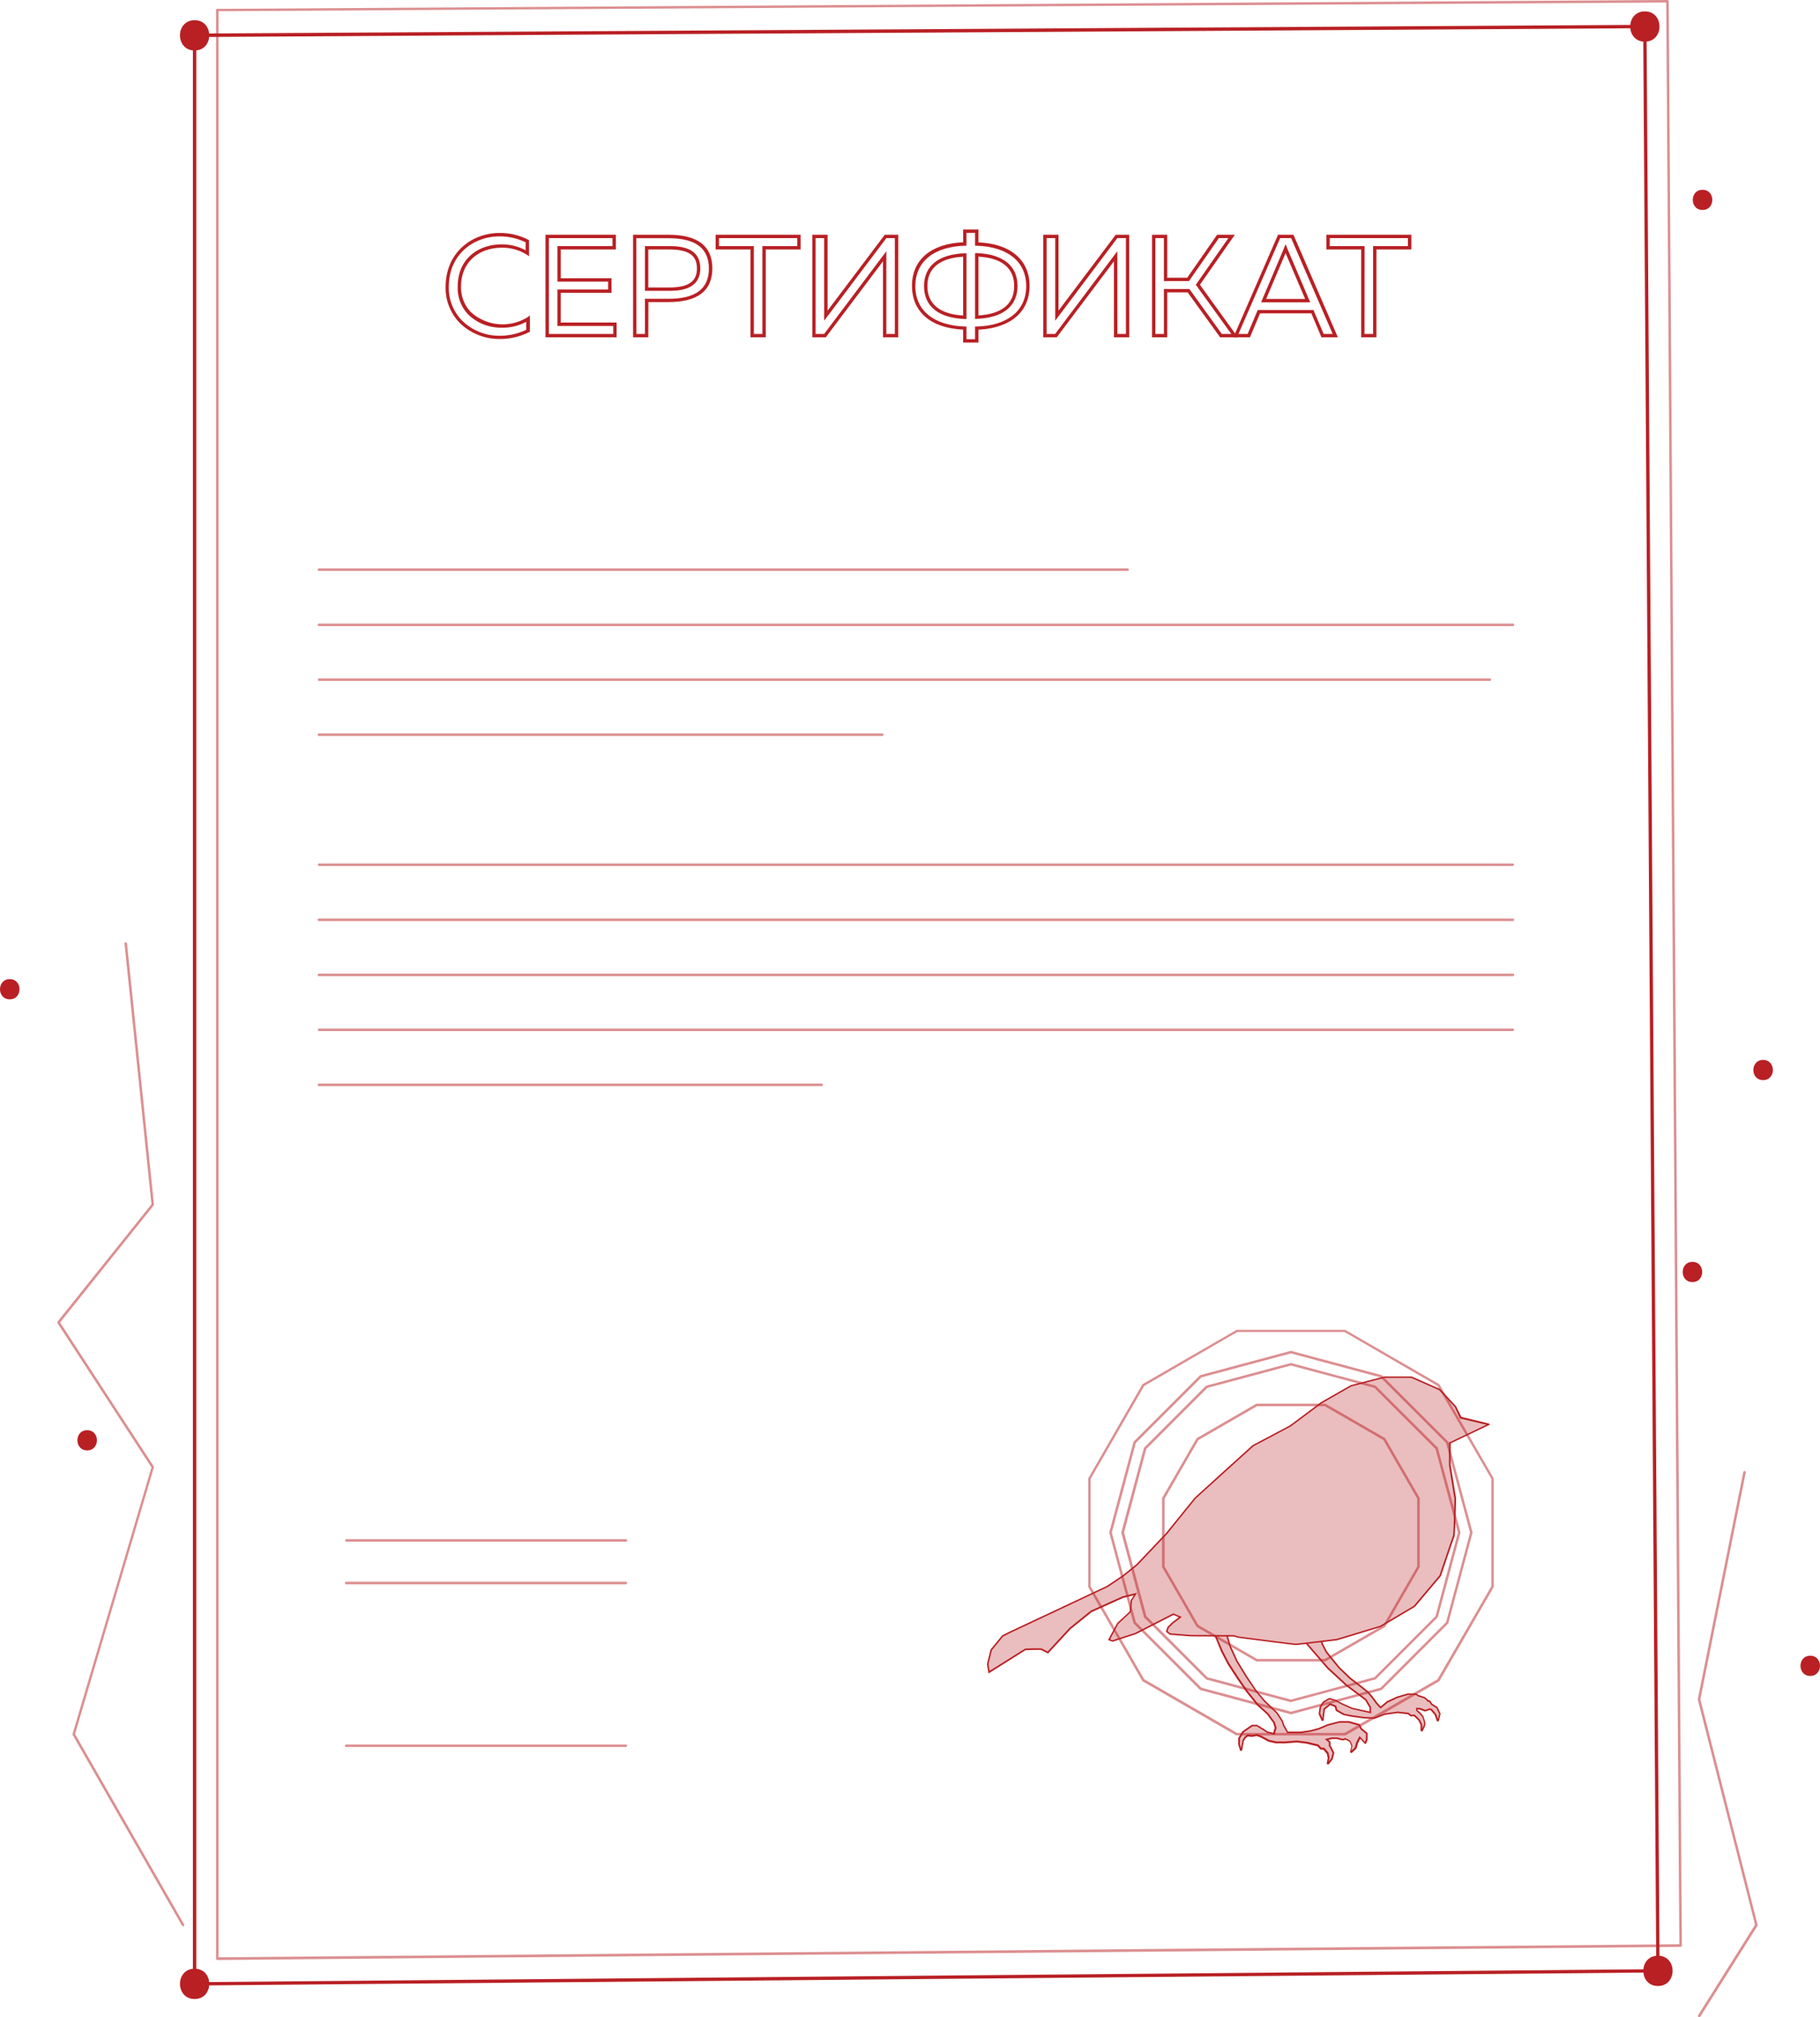 <?xml version="1.0" encoding="UTF-8"?> <svg xmlns="http://www.w3.org/2000/svg" viewBox="0 0 540.8 599.25"> <defs> <style>.cls-1{opacity:0.3;}.cls-2{fill:#b92024;}.cls-3{opacity:0.5;}</style> </defs> <title>sertificate</title> <g id="Слой_2" data-name="Слой 2"> <g id="Слой_1-2" data-name="Слой 1"> <g class="cls-1"> <path class="cls-2" d="M430.85,428.64h0l11.53-5.49c.05,0-8.36-2-8.36-2l-1.61-3.28-4.69-5-8.38-3.68h-8.1l-9.85,2.54-8.78,5-9.25,6.9-11.12,5.9-8.44,7.64-8.71,7.9-8.51,10.52-8.82,9.29-4.11,3.31L329,471.36,300.33,484.8,297.92,486l-3.4,4.16-1,4.19.4,2.42L304.66,490s4.56-.13,4.69-.09,2,1,2,1L318,483.8l6.3-5.09,9.38-4.22,3.75-.94-1.2,1.87-.34,3.42-3.75,3.49-2.55,4.75,1,.4,6.83-2.21,11.26-5.76,2.05.88L348.55,482l-1.44,1.41,0,0-.4,1.1a.12.12,0,0,0,0,.14l.91.7a.07.07,0,0,0,.06,0l6.14.47,12.63.05h0l.24,0,1.24.37s16.34,2.14,17.08,2.14,11.79-1.34,12-1.34,13.2-3.95,13.2-3.95l10.1-6,7.68-9.12s3.84-11.34,4-11.7.45-11.17.45-11.17l-1.61-10Z"></path> </g> <g class="cls-1"> <path class="cls-2" d="M361.14,485.93l1.93,4.51,2,3.86,2.8,4.29,2.7,3.89,3.19,4,3,2.72,1.9,2.6.43,1.56-.49,1.73-1.92-.46-1.33-.89-1.87-1.11-.07,0-1.25,0a.08.08,0,0,0-.07,0l-2.63,1.83,0,0-1.16,1.88a.14.14,0,0,0,0,.06l0,1.74v0l.49,1.61a.14.14,0,0,0,.13.09.13.13,0,0,0,.11-.1l.49-2.71.54-.9.85-.66,1.2.17h0l1.44-.27,1.31.48,2.22,1.2h0l2.14.5h2.58l3.64-.27,2.9.36,3.35.79.8.87a.09.09,0,0,0,.07,0l.92.13,1.07,1.28.3,1.38-.31,1.54a.12.12,0,0,0,.07.13h.05a.13.13,0,0,0,.1,0l1-1.3,0-.05.4-1.65a.11.11,0,0,0,0-.08l-.77-1.58-.33-.46,0-1.07a.15.15,0,0,0,0-.1l-.89-.74,1.63-.39h1.4l1.63.41,0,0a.09.09,0,0,0,.1,0H399l.62-.2a11.66,11.66,0,0,1,1.42.78c.06.08.33.76.56,1.37l-.38,1.66a.14.14,0,0,0,.06.14h.06l.09,0,1.23-1.16a.09.09,0,0,0,0-.06l.44-1.52.81-1.61s1.55,1.72,1.58,1.72h0a.12.12,0,0,0,.12-.08l.38-1.07s0,0,0,0v-1.63a.11.11,0,0,0,0-.09l-1.72-1.44c-.44-1.12-.5-1.13-.57-1.12s-1.86-.51-3-.84h-2.86l-3.44.91-2.6,1.1-2.43.67-3,.43h-3.88l-1.16-2.1-.47-1.34s0,0,0,0L379.29,509v0l-3.65-3.47-2.53-3L370.05,498l-2.71-4.44-1.93-4.27-1-3.31"></path> </g> <g class="cls-1"> <path class="cls-2" d="M388.19,488.17l6.31,7.27,5.55,5.14,5.78,4.32,1.36,2.32v1.46L402,507.55c-.19,0-2.3-1-3.58-1.54l-1.52-.85h0l-1.78-.54a.11.11,0,0,0-.1,0l-1.74,1,0,0-.9,1.43a.11.11,0,0,0,0,.05l-.27,1.92a.08.08,0,0,0,0,.07l.8,1.83a.11.11,0,0,0,.13.07.11.11,0,0,0,.1-.11l.36-3.16,1.78-1.49,1.57.62.3,1.15a.13.13,0,0,0,0,.07l2.1,1.21h0l2.24.45,3.77.54,3,.13h0l3.16-1.2,3.81-.53,3.08.35.82.61a.08.08,0,0,0,.08,0l.93-.08,1.42,1.37.69,1.43V514a.12.12,0,0,0,.1.12h0a.12.12,0,0,0,.11-.07l.72-1.56a.13.13,0,0,0,0-.06v-.93s0,0,0,0l-.49-1.48,0,0-.77-.9-1-.95,0-.53,1,0c.21.08,1.33.53,1.47.56a4.28,4.28,0,0,0,1.34-.46l.56.15,1.24,1.5.59,1.72a.12.12,0,0,0,.12.08h0a.13.13,0,0,0,.12-.09l.46-1.88a.11.11,0,0,0,0-.08L427,507.3a.12.12,0,0,0-.05-.05l-1.58-1-.56-.86a.1.1,0,0,0-.08,0l-.47-.07-.15-.26s0,0,0,0l-.85-.67,0,0-1.81-.57-.55-.42a.1.1,0,0,0-.07,0h-2.48l-3.1.91-2.95,1.38h0l-1.8,1.52-.2.14-1.2-1.3-1.21-1.65-1.28-1.54v0L404.29,501l-3.14-2.41-3.27-3.14-2.08-2.54-1.69-2.13-1.17-2.22-.33-1"></path> </g> <path class="cls-2" d="M293.72,497.16l-.46-2.81,1.08-4.33,3.47-4.22,2.42-1.2,28.63-13.45,4.71-3.16,4.09-3.29,8.8-9.27,8.5-10.5,8.73-7.94,8.49-7.67,11.12-5.89,9.22-6.89,8.86-5.06,9.91-2.56,8.2,0,8.45,3.74,4.73,5.09,1.56,3.18c8.41,2,8.41,2,8.43,2.16l0,.17-11.6,5.53v6.41l1.61,9.93c-.08,3.31-.29,10.94-.47,11.31s-2.47,7.14-4,11.67l0,.07-7.74,9.17-10.15,6c-5.94,1.81-13.07,4-13.27,4s-1.51.17-3.15.36c-4.4.51-8.38,1-8.84,1-.74,0-16.45-2.06-17.11-2.15l-1.22-.36-.23,0-12.63-.06-6.16-.47a.34.34,0,0,1-.19-.07l-.9-.71a.36.36,0,0,1-.12-.4l.4-1.1a.42.42,0,0,1,.09-.14l1.44-1.4,1.84-1.39-1.58-.68-11.16,5.71-6.95,2.25-1.33-.53,2.72-5.05,3.69-3.42.33-3.38.92-1.43-3.18.79-9.32,4.2L318.1,484l-6.68,7.23-.16-.08-2-1c-.18,0-2.86,0-4.55.1Zm0-2.79.34,2,10.52-6.59h.07a44.4,44.4,0,0,1,4.77-.08c.12,0,1.32.64,1.88.92l6.47-7,6.37-5.15,9.38-4.22,4.37-1.09-1.5,2.32-.34,3.45-3.78,3.52L329.87,487l.69.28,6.75-2.19,11.32-5.8,2.53,1.08-2.47,1.86-1.4,1.37-.36,1,.81.63,6.11.47,12.62.05.18,0,.06,0,1.29.4c5.62.73,16.45,2.13,17,2.13s5.47-.59,8.78-1c2.5-.3,3.14-.37,3.21-.37.36-.07,9.56-2.86,13.11-3.94l10-5.92,7.63-9.05c.45-1.35,3.83-11.34,4-11.69s.32-6.85.43-11.07l-1.61-9.92v-6.85h.21l10.92-5.21c-1.44-.35-5.13-1.21-7.74-1.82l-.1,0L432.26,418l-4.63-5-8.29-3.65h-8l-9.79,2.53-8.75,5-9.23,6.89-11.12,5.9-17.14,15.52-8.48,10.5L338,465l-4.14,3.33-4.75,3.18L300.43,485l-2.36,1.18-3.33,4.07Zm53.55-10.79Zm0-.05h0Z"></path> <path class="cls-2" d="M394.58,524.16a.42.42,0,0,1-.15,0,.36.36,0,0,1-.2-.39l.3-1.49-.28-1.27-1-1.17-.83-.11a.4.4,0,0,1-.21-.12l-.75-.81L388.2,518l-2.87-.35-3.59.27H379.1l-2.25-.53-2.21-1.21-1.22-.44L372,516h-.07l-1.1-.16-.75.58-.49.83-.48,2.66a.36.36,0,0,1-.69,0l-.51-1.72,0-1.74a.35.35,0,0,1,.05-.18l1.16-1.88a.32.32,0,0,1,.1-.1l2.64-1.83a.34.34,0,0,1,.19-.07l1.25,0a.32.32,0,0,1,.19,0l1.88,1.11,1.3.87,1.66.4.42-1.45-.4-1.45-1.86-2.56-3-2.7-3.21-4-2.72-3.91-2.79-4.3-2-3.87L360.93,486l.43-.18,1.92,4.51,2,3.84,2.78,4.27,2.7,3.89,3.18,4,3,2.73,1.94,2.68.45,1.62-.58,2-2.21-.55-1.33-.88-1.84-1.1-1.18,0-2.61,1.81-1.11,1.82-.05,1.71.35,1.14.44-2.34.59-1,.94-.73,1.29.19,1.47-.28,1.37.5,2.25,1.22,2.11.48h2.53l3.63-.27,2.94.35,3.45.82.81.89,1,.13,1.16,1.4.33,1.48-.23,1.13.72-.92.39-1.59-.75-1.54-.36-.49,0-1.1-1.2-1,2.14-.5h1.45l1.74.43.69-.23.08,0a12.45,12.45,0,0,1,1.5.83c.11.17.52,1.24.6,1.45l0,.06-.31,1.38,1-.89.42-1.5,1-1.92.22.21.28.31,1.11,1.22.31-.87v-1.54l-1.72-1.44,0,0a9.82,9.82,0,0,0-.43-1c-.35-.08-3-.84-3-.85h-2.76l-3.41.9-2.57,1.09-2.46.68-3,.44h-4.05l-1.23-2.21-.48-1.38-1.53-2.32-3.63-3.45-2.55-3.06-3.06-4.5-2.72-4.46-1.95-4.3-1-3.34.44-.13,1,3.31,1.93,4.25,2.69,4.41,3,4.48,2.52,3,3.68,3.52,1.58,2.42.47,1.34,1.08,1.94h3.74l3-.44,2.4-.66,2.57-1.09,3.56-.93,2.89,0,2.95.83c.23,0,.34.17.76,1.21l1.67,1.4a.34.34,0,0,1,.13.27l0,1.74-.38,1.08a.37.37,0,0,1-.34.24c-.13,0-.13,0-1.48-1.5l0,0-.66,1.3-.42,1.49a.39.39,0,0,1-.1.16l-1.23,1.16a.38.38,0,0,1-.42.05.35.35,0,0,1-.17-.39l.36-1.59c-.25-.64-.44-1.11-.5-1.24s-.64-.37-1.26-.68l-.53.18H399a.3.3,0,0,1-.27,0l0,0-1.52-.38h-1.35l-1.14.27.53.44a.33.33,0,0,1,.12.28l0,1,.29.39.79,1.62a.33.33,0,0,1,0,.24l-.4,1.65a.35.35,0,0,1-.06.14l-1,1.29A.35.35,0,0,1,394.58,524.16Zm.92-1.68Zm0,0Zm.39-1.54Zm5.54-.34Zm-32.58-.77Zm33.6-.44Zm-34.06-2.82Zm37.38-1.35Zm-32.42-2.35Z"></path> <path class="cls-2" d="M422.45,514.37h-.07a.36.36,0,0,1-.28-.35v-1.57l-.65-1.35-1.32-1.27-.82.08a.4.4,0,0,1-.24-.07l-.77-.57-3-.34-3.76.52-3.13,1.19a.26.26,0,0,1-.17,0l-3-.13L401.5,510l-2.36-.49-2.1-1.2a.41.41,0,0,1-.17-.22l-.27-1-1.33-.53-1.6,1.34-.34,3.07a.36.36,0,0,1-.3.31.34.34,0,0,1-.38-.21l-.81-1.83a.41.41,0,0,1,0-.19l.26-1.92a.78.78,0,0,1,.05-.14l.9-1.43a.34.34,0,0,1,.12-.12l1.75-1a.34.34,0,0,1,.28,0L397,505l1.53.85c1.57.71,3.32,1.48,3.51,1.53s3.67.79,4.9,1.06v-1.11l-1.3-2.22-5.75-4.29-5.57-5.16L388,488.32l.35-.3,6.3,7.26,5.53,5.13,5.83,4.37,1.39,2.37V509l-.28-.06L402,507.78c-.27,0-3.08-1.31-3.64-1.56l-1.54-.86-1.72-.51-1.67.94-.88,1.41-.25,1.84.63,1.43.31-2.85,2-1.64,1.81.72.31,1.21,2.06,1.19,2.21.43,3.75.54,2.95.13,3.18-1.21,3.84-.53,3.18.36.83.62,1-.09,1.54,1.51.71,1.48v1.17l.5-1.08v-.91l-.49-1.44-.75-.87-1.09-1,0-.87,1.27.05,1.44.56a7.87,7.87,0,0,0,1.2-.45l.08,0,.7.18,1.33,1.63.47,1.37.37-1.48-.81-1.74-1.63-1.05-.53-.81-.54-.07-.18-.35-.83-.66-1.85-.58-.52-.4h-2.41l-3.07.91-2.91,1.36-1.78,1.5-.39.26-1.34-1.44-1.22-1.67-1.27-1.53-2.19-1.76-3.14-2.4-3.29-3.16-2.1-2.56-1.69-2.13-1.19-2.27-.35-1,.44-.15.33.95,1.15,2.2,1.68,2.08,2.07,2.55,3.25,3.11,3.12,2.39,2.27,1.83,1.28,1.54,1.21,1.66,1.05,1.13,0,0,1.86-1.56,2.95-1.37,3.23-.94h2.45a.32.32,0,0,1,.21.08l.52.39,1.82.57.07.05.85.66a.27.27,0,0,1,.09.12l.09.16.35,0a.42.42,0,0,1,.25.16l.53.82,1.54,1a.37.37,0,0,1,.13.15l.84,1.81a.39.39,0,0,1,0,.24l-.47,1.87a.35.35,0,0,1-.33.27h0a.35.35,0,0,1-.35-.24l-.58-1.68-1.16-1.4-.41-.11c-1.09.46-1.29.47-1.42.44s-.85-.32-1.46-.56l-.69,0V508l1,.88.82,1,0,.08.51,1.59v.93a.4.4,0,0,1,0,.15l-.71,1.57A.37.37,0,0,1,422.45,514.37Zm-14.16-4.17h0Zm19.34-1h0Zm-35.35-.14h0Zm5-1.18Zm27.44-2.31Zm-.79-.45Zm-28.88-.3Zm.09,0Zm25.57-1.33Z"></path> <path class="cls-2" d="M57.83,593.86c5.79,0,5.8-9,0-9s-5.8,9,0,9Z"></path> <path class="cls-2" d="M57.83,15c5.79,0,5.8-9,0-9s-5.8,9,0,9Z"></path> <path class="cls-2" d="M488.76,12.38c5.79,0,5.8-9,0-9s-5.8,9,0,9Z"></path> <path class="cls-2" d="M492.65,590c5.79,0,5.8-9,0-9s-5.8,9,0,9Z"></path> <path class="cls-2" d="M57.83,589.86a.52.52,0,0,1-.35-.14.55.55,0,0,1-.15-.36V10.47a.51.51,0,0,1,.5-.5L488.75,7.38h0a.51.51,0,0,1,.5.49l3.89,577.59a.51.51,0,0,1-.5.51L57.84,589.86ZM58.33,11V588.86L492.15,585,488.26,8.38Z"></path> <g class="cls-3"> <path class="cls-2" d="M64.56,582.24a.38.38,0,0,1-.26-.11.39.39,0,0,1-.11-.27V3a.37.37,0,0,1,.37-.37L495.48,0h0a.38.38,0,0,1,.37.37L499.76,578a.38.38,0,0,1-.38.38l-434.81,3.9Zm.38-578.9V581.48L499,577.59,495.11.75Z"></path> </g> <g class="cls-3"> <path class="cls-2" d="M335.11,169.6H94.83a.38.38,0,1,1,0-.75H335.11a.38.38,0,0,1,0,.75Z"></path> </g> <g class="cls-3"> <path class="cls-2" d="M449.49,186H94.83a.38.38,0,1,1,0-.75H449.49a.38.38,0,1,1,0,.75Z"></path> </g> <g class="cls-3"> <path class="cls-2" d="M442.68,202.29H94.83a.37.37,0,0,1-.38-.37.38.38,0,0,1,.38-.38H442.68a.37.37,0,0,1,.37.38A.36.36,0,0,1,442.68,202.29Z"></path> </g> <g class="cls-3"> <path class="cls-2" d="M262.1,218.64H94.83a.38.38,0,1,1,0-.75H262.1a.38.38,0,1,1,0,.75Z"></path> </g> <g class="cls-3"> <path class="cls-2" d="M449.49,257.28H94.83a.38.38,0,0,1-.38-.38.37.37,0,0,1,.38-.37H449.49a.37.37,0,0,1,.38.37A.38.38,0,0,1,449.49,257.28Z"></path> </g> <g class="cls-3"> <path class="cls-2" d="M449.49,273.62H94.83a.38.38,0,1,1,0-.75H449.49a.38.38,0,1,1,0,.75Z"></path> </g> <g class="cls-3"> <path class="cls-2" d="M449.49,290H94.83a.38.38,0,1,1,0-.75H449.49a.38.38,0,1,1,0,.75Z"></path> </g> <g class="cls-3"> <path class="cls-2" d="M449.49,306.31H94.83a.37.37,0,0,1-.38-.37.38.38,0,0,1,.38-.38H449.49a.38.38,0,0,1,.38.38A.37.37,0,0,1,449.49,306.31Z"></path> </g> <g class="cls-3"> <path class="cls-2" d="M244.09,322.66H94.83a.38.38,0,1,1,0-.75H244.09a.38.38,0,1,1,0,.75Z"></path> </g> <g class="cls-3"> <path class="cls-2" d="M186,458H102.94a.37.37,0,0,1-.38-.37.38.38,0,0,1,.38-.38H186a.38.38,0,0,1,.37.38A.37.37,0,0,1,186,458Z"></path> </g> <g class="cls-3"> <path class="cls-2" d="M186,519H102.94a.38.38,0,1,1,0-.75H186a.38.38,0,0,1,0,.75Z"></path> </g> <g class="cls-3"> <path class="cls-2" d="M186,470.65H102.94a.38.38,0,1,1,0-.75H186a.38.38,0,0,1,0,.75Z"></path> </g> <path class="cls-2" d="M148.36,100.71A16.79,16.79,0,0,1,136.67,96a14.89,14.89,0,0,1-4.26-10.79c.05-10.47,8.08-16,16-16a18.38,18.38,0,0,1,8.52,2l.27.14v4.77l-.78-.52A13.48,13.48,0,0,0,149,73.6c-5.95,0-12,3.58-12,11.59a10.46,10.46,0,0,0,3,7.61,14.06,14.06,0,0,0,16.67,1.49l.79-.56v4.81l-.27.14A19.17,19.17,0,0,1,148.36,100.71Zm0-30.48c-7.42,0-15,5.14-15,15a13.86,13.86,0,0,0,4,10.07,15.74,15.74,0,0,0,11,4.45,18.25,18.25,0,0,0,8-1.78V95.61a14.54,14.54,0,0,1-7.29,1.74,14,14,0,0,1-9.88-3.85A11.41,11.41,0,0,1,136,85.18c0-8.69,6.57-12.58,13-12.58a14.87,14.87,0,0,1,7.2,1.76V72A17.42,17.42,0,0,0,148.41,70.23Z"></path> <path class="cls-2" d="M183.22,100.21H162.09V69.74H183v4.37H166.63v8.55H181.7V87H166.63v8.81h16.59Zm-20.13-1h19.13V96.84H165.63V86H180.7V83.66H165.63V73.11H182V70.74H163.09Z"></path> <path class="cls-2" d="M192.64,100.21h-4.53V69.74h10.56c8.63,0,13,3.37,13,10s-4.37,10-13,10h-6Zm-3.53-1h2.53V88.77h7c8.08,0,12-3,12-9s-3.92-9-12-9h-9.56Zm9.73-12.81h-7.2V73.11h7.2c4,0,9.25.69,9.25,6.64C208.09,86.4,201.13,86.4,198.84,86.4Zm-6.2-1h6.2c5.71,0,8.25-1.74,8.25-5.65s-2.47-5.64-8.25-5.64h-6.2Z"></path> <path class="cls-2" d="M227.54,100.21H223V74.11H212.65V69.74H237.9v4.37H227.54Zm-3.53-1h2.53V73.11H236.9V70.74H213.65v2.37H224Z"></path> <path class="cls-2" d="M266.9,100.21h-4.53V77.63l-17,22.58h-4V69.74h4.54V92.28l17-22.54h4Zm-3.53-1h2.53V70.74h-2.53L244.9,95.27V70.74h-2.54V99.21h2.53l18.48-24.57Z"></path> <path class="cls-2" d="M290.73,101.77h-4.54V97.92c-9.53-.42-15.2-5.23-15.2-13s5.67-12.53,15.2-12.94V68.18h4.54V72c9.53.41,15.2,5.23,15.2,12.94s-5.67,12.53-15.2,13Zm-3.54-1h2.54V97l.49,0c9.21-.25,14.71-4.72,14.71-12s-5.5-11.7-14.71-12h-.49V69.18h-2.54V73h-.48c-9.22.26-14.72,4.73-14.72,12s5.5,11.71,14.72,12l.48,0Zm2.54-6V75.19l.52,0c7.8.3,12.1,3.76,12.1,9.76s-4.3,9.47-12.1,9.77Zm1-18.51V93.71c6.95-.4,10.62-3.41,10.62-8.74S297.68,76.63,290.73,76.24Zm-3.54,18.51h-.52c-7.8-.3-12.1-3.77-12.1-9.77s4.3-9.46,12.1-9.76l.52,0Zm-1-18.51c-6.95.39-10.62,3.41-10.62,8.73s3.67,8.34,10.62,8.74Z"></path> <path class="cls-2" d="M335.56,100.21H331V77.63l-17,22.58h-4V69.74h4.53V92.28l17-22.54h4Zm-3.53-1h2.53V70.74H332L313.55,95.27V70.74H311V99.21h2.53L332,74.64Z"></path> <path class="cls-2" d="M367.82,100.21h-5.27l-9.64-13.35h-6.07v13.35h-4.53V69.74h4.53V82.5h5.94l8.88-12.76h5.26L356.55,84.59Zm-4.76-1h2.81L355.33,84.6,365,70.74h-2.82L353.3,83.5h-7.46V70.74h-2.53V99.21h2.53V85.86h7.58Z"></path> <path class="cls-2" d="M397.54,100.21h-4.88l-3-7.12H374.41l-3,7.12h-4.92l13.27-30.47h4.58Zm-4.22-1H396L383.65,70.74h-3.26L368,99.21h2.73l3-7.12h16.54Zm-4-9.4h-14.6l6.36-15c.12-.28.22-.54.33-.82l.59-1.47.59,1.49c.11.28.21.52.33.79Zm-13.09-1h11.58L382,75.19h0v0Z"></path> <path class="cls-2" d="M409,100.21h-4.54V74.11H394.13V69.74h25.25v4.37H409Zm-3.54-1H408V73.11h10.36V70.74H395.13v2.37h10.35Z"></path> <g class="cls-3"> <path class="cls-2" d="M399.63,515.56H367.54a.38.38,0,0,1-.19,0l-27.8-16.05a.62.62,0,0,1-.14-.14l-16-27.8a.29.29,0,0,1-.05-.18v-32.1a.32.32,0,0,1,.05-.19l16-27.8a.57.57,0,0,1,.14-.13l27.8-16.05a.38.38,0,0,1,.19-.05h32.09a.41.41,0,0,1,.19.05l27.8,16.05a.4.4,0,0,1,.13.13l16.05,27.8a.41.41,0,0,1,.05.19v32.1a.37.37,0,0,1-.05.18l-16.05,27.8a.44.44,0,0,1-.13.14l-27.8,16.05A.41.41,0,0,1,399.63,515.56Zm-32-.75h31.89l27.62-15.95,16-27.62v-31.9l-16-27.62-27.62-16H367.64l-27.63,16-15.94,27.62v31.9L340,498.86Z"></path> </g> <g class="cls-3"> <path class="cls-2" d="M383.58,509.27l-.09,0-26.8-7.18a.31.31,0,0,1-.17-.09L336.9,482.36a.42.42,0,0,1-.1-.17l-7.18-26.81a.31.31,0,0,1,0-.19l7.18-26.8a.42.42,0,0,1,.1-.17l19.62-19.62a.32.32,0,0,1,.17-.1l26.8-7.18a.31.31,0,0,1,.19,0l26.8,7.18a.32.32,0,0,1,.17.1l19.62,19.62a.37.37,0,0,1,.1.17l7.18,26.8a.31.31,0,0,1,0,.19l-7.18,26.81a.42.42,0,0,1-.1.17L410.65,502a.31.31,0,0,1-.17.09l-26.8,7.18ZM357,501.38l26.6,7.12,26.61-7.12,19.48-19.48,7.13-26.61-7.13-26.61L410.19,409.2l-26.61-7.13L357,409.2,337.5,428.68l-7.13,26.61,7.13,26.61Z"></path> </g> <g class="cls-3"> <path class="cls-2" d="M383.58,505.67h-.09l-25-6.7a.42.42,0,0,1-.17-.1L340,480.56a.42.42,0,0,1-.1-.17l-6.7-25a.61.61,0,0,1,0-.19l6.7-25a.32.32,0,0,1,.1-.17l18.3-18.31a.4.4,0,0,1,.17-.09l25-6.7a.31.31,0,0,1,.19,0l25,6.7a.32.32,0,0,1,.16.09L427.16,430a.4.4,0,0,1,.1.17l6.7,25a.61.61,0,0,1,0,.19l-6.7,25a.59.59,0,0,1-.1.17l-18.31,18.3a.34.34,0,0,1-.16.1l-25,6.7Zm-24.81-7.41,24.81,6.65,24.81-6.65,18.17-18.16,6.64-24.81-6.64-24.81-18.17-18.17-24.81-6.64-24.81,6.64-18.16,18.17L334,455.29l6.65,24.81Z"></path> </g> <g class="cls-3"> <path class="cls-2" d="M393.74,493.58H373.43a.38.38,0,0,1-.19-.05l-17.6-10.16a.44.44,0,0,1-.13-.14l-10.16-17.6a.29.29,0,0,1-.05-.18V445.13a.32.32,0,0,1,.05-.19l10.16-17.59a.35.35,0,0,1,.13-.14l17.6-10.16a.38.38,0,0,1,.19-.05h20.31a.41.41,0,0,1,.19.05l17.6,10.16a.35.35,0,0,1,.13.14l10.16,17.59a.41.41,0,0,1,.05.19v20.32a.37.37,0,0,1-.05.18l-10.16,17.6a.44.44,0,0,1-.13.14l-17.6,10.16A.41.41,0,0,1,393.74,493.58Zm-20.21-.75h20.11l17.42-10.06,10.06-17.42V445.23l-10.06-17.42-17.42-10.06H373.53L356.1,427.81l-10.05,17.42v20.12l10.05,17.42Zm48-27.38h0Z"></path> </g> <path class="cls-2" d="M505.9,62.38c3.86,0,3.87-6,0-6s-3.87,6,0,6Z"></path> <path class="cls-2" d="M25.9,430.88c3.86,0,3.87-6,0-6s-3.87,6,0,6Z"></path> <path class="cls-2" d="M2.9,296.88c3.86,0,3.87-6,0-6s-3.87,6,0,6Z"></path> <path class="cls-2" d="M537.9,497.88c3.86,0,3.87-6,0-6s-3.87,6,0,6Z"></path> <path class="cls-2" d="M502.9,380.88c3.86,0,3.87-6,0-6s-3.87,6,0,6Z"></path> <path class="cls-2" d="M523.9,320.88c3.86,0,3.87-6,0-6s-3.87,6,0,6Z"></path> <g class="cls-3"> <path class="cls-2" d="M54.4,572.25a.39.39,0,0,1-.33-.19l-32.5-56.69a.39.39,0,0,1,0-.3L45,435.93,17.08,393.08a.39.39,0,0,1,0-.44L45,357.76l-8-77.35a.38.38,0,1,1,.75-.07l8,77.5a.39.39,0,0,1-.08.27L17.86,392.9l27.85,42.77a.38.38,0,0,1,0,.31L22.3,515.13l32.42,56.56a.37.37,0,0,1-.14.51A.37.37,0,0,1,54.4,572.25Z"></path> </g> <g class="cls-3"> <path class="cls-2" d="M504.9,599.25a.36.36,0,0,1-.2-.06.37.37,0,0,1-.12-.52l16.91-26.86-17-66.88a.49.49,0,0,1,0-.17L518,437.3a.38.38,0,0,1,.44-.29.38.38,0,0,1,.3.44l-13.49,67.38,17,66.95a.39.39,0,0,1,0,.3l-17,27A.4.4,0,0,1,504.9,599.25Z"></path> </g> </g> </g> </svg> 